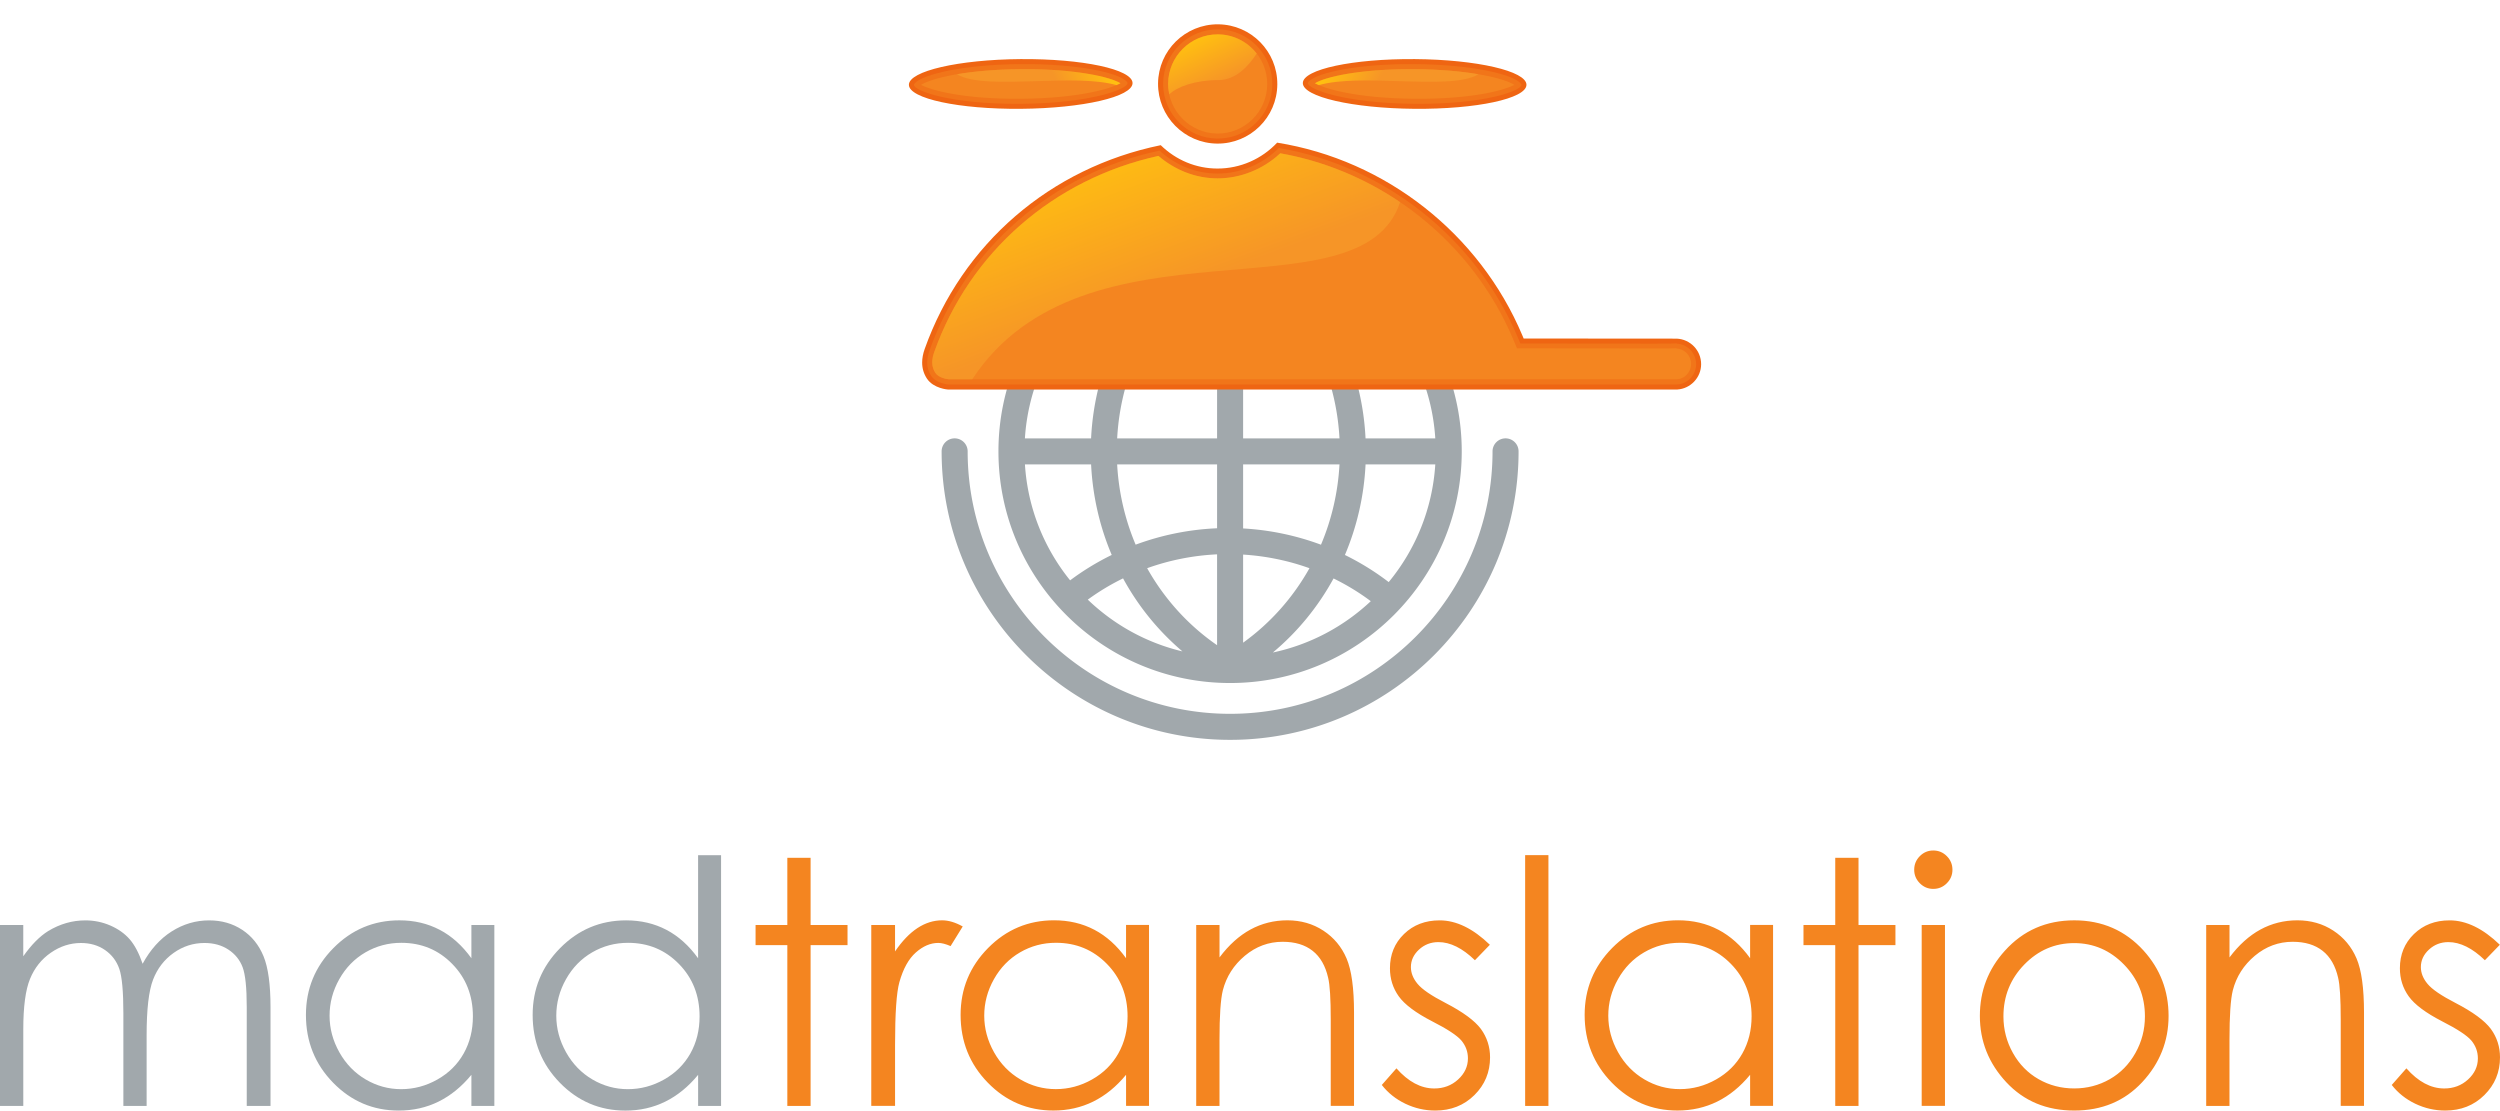 <svg xmlns="http://www.w3.org/2000/svg" xmlns:xlink="http://www.w3.org/1999/xlink"  viewBox="0 0 1248.46 554.61"><defs><path id="a" d="M0 12.14h1248.46v542.47H0z"/></defs><clipPath id="b"><use xlink:href="#a" overflow="visible"/></clipPath><path clip-path="url(#b)" fill="#A1A8AC" d="M0 461.94h11.62v15.61c4.05-5.76 8.2-9.96 12.47-12.62 5.88-3.54 12.05-5.31 18.54-5.31 4.38 0 8.53.86 12.47 2.57 3.93 1.72 7.15 4 9.64 6.85 2.49 2.85 4.65 6.93 6.48 12.25 3.86-7.08 8.7-12.47 14.5-16.15 5.8-3.68 12.04-5.52 18.72-5.52 6.24 0 11.75 1.58 16.53 4.73 4.78 3.15 8.32 7.56 10.64 13.2 2.32 5.65 3.48 14.12 3.48 25.41v49.32h-11.87v-49.32c0-9.69-.69-16.34-2.07-19.97-1.38-3.63-3.74-6.55-7.08-8.76s-7.33-3.32-11.96-3.32c-5.63 0-10.77 1.66-15.44 4.98-4.66 3.32-8.07 7.75-10.22 13.29-2.15 5.54-3.23 14.78-3.23 27.74v35.37H61.61v-46.25c0-10.9-.68-18.31-2.03-22.21-1.36-3.9-3.72-7.03-7.1-9.38-3.38-2.35-7.39-3.53-12.04-3.53-5.37 0-10.39 1.62-15.07 4.86s-8.14 7.6-10.38 13.08-3.36 13.87-3.36 25.16v38.28H0v-90.36zM246.87 461.94v90.34h-11.46v-15.53c-4.87 5.92-10.34 10.38-16.4 13.37-6.06 2.99-12.69 4.48-19.89 4.48-12.79 0-23.71-4.64-32.76-13.91-9.05-9.27-13.58-20.55-13.58-33.84 0-13.01 4.57-24.13 13.7-33.38 9.13-9.24 20.12-13.87 32.97-13.87 7.42 0 14.13 1.58 20.14 4.73 6.01 3.15 11.28 7.89 15.82 14.2v-16.61h11.46zm-46.46 8.89c-6.47 0-12.44 1.59-17.92 4.77-5.48 3.18-9.83 7.65-13.06 13.4-3.24 5.75-4.85 11.83-4.85 18.25 0 6.36 1.63 12.44 4.89 18.25 3.26 5.81 7.65 10.33 13.15 13.56 5.5 3.23 11.4 4.85 17.71 4.85 6.36 0 12.38-1.6 18.08-4.81 5.69-3.21 10.08-7.55 13.15-13.02 3.07-5.47 4.6-11.64 4.6-18.5 0-10.45-3.44-19.19-10.33-26.21-6.88-7.03-15.36-10.54-25.42-10.54M360.09 427.07v125.22h-11.46v-15.53c-4.87 5.92-10.34 10.38-16.4 13.37-6.06 2.99-12.69 4.48-19.89 4.48-12.79 0-23.71-4.64-32.76-13.91-9.05-9.27-13.58-20.55-13.58-33.84 0-13.01 4.57-24.13 13.7-33.38 9.13-9.24 20.12-13.87 32.96-13.87 7.42 0 14.13 1.58 20.14 4.73 6.01 3.15 11.28 7.89 15.82 14.2v-51.48h11.47zm-46.46 43.76c-6.47 0-12.44 1.59-17.92 4.77-5.48 3.18-9.83 7.65-13.06 13.4-3.24 5.75-4.85 11.83-4.85 18.25 0 6.36 1.63 12.44 4.89 18.25 3.26 5.81 7.64 10.33 13.14 13.56 5.5 3.23 11.4 4.85 17.71 4.85 6.36 0 12.39-1.6 18.08-4.81 5.69-3.21 10.07-7.55 13.14-13.02 3.07-5.47 4.6-11.64 4.6-18.5 0-10.45-3.44-19.19-10.33-26.21-6.86-7.03-15.33-10.54-25.4-10.54"/><path clip-path="url(#b)" fill="#F48520" d="M393.18 428.37h11.62v33.55h18.44v10.05H404.8v80.3h-11.62v-80.3h-15.86v-10.05h15.86zM435.1 461.92h11.87v13.2c3.54-5.2 7.28-9.09 11.21-11.67 3.93-2.57 8.03-3.86 12.29-3.86 3.21 0 6.64 1.03 10.3 3.07l-6.06 9.8c-2.44-1.05-4.48-1.58-6.14-1.58-3.88 0-7.61 1.59-11.21 4.77-3.6 3.18-6.34 8.13-8.22 14.82-1.44 5.15-2.16 15.56-2.16 31.22v30.56H435.1v-90.33zM573.8 461.92v90.34h-11.46v-15.53c-4.87 5.92-10.34 10.38-16.4 13.37-6.06 2.99-12.69 4.48-19.89 4.48-12.79 0-23.71-4.63-32.76-13.91-9.05-9.27-13.58-20.55-13.58-33.84 0-13.01 4.57-24.14 13.7-33.38 9.13-9.24 20.12-13.87 32.96-13.87 7.42 0 14.13 1.58 20.14 4.73 6.01 3.16 11.28 7.89 15.82 14.2V461.9h11.47zm-46.46 8.89c-6.47 0-12.44 1.59-17.92 4.77-5.48 3.18-9.83 7.65-13.06 13.4-3.23 5.75-4.85 11.83-4.85 18.25 0 6.36 1.63 12.44 4.89 18.25 3.26 5.81 7.64 10.33 13.15 13.56 5.5 3.24 11.4 4.85 17.71 4.85 6.36 0 12.39-1.6 18.08-4.81 5.69-3.21 10.08-7.55 13.15-13.02 3.07-5.47 4.6-11.64 4.6-18.5 0-10.45-3.44-19.19-10.33-26.21-6.89-7.03-15.36-10.54-25.42-10.54M597.38 461.92h11.63v16.19c4.65-6.2 9.8-10.84 15.44-13.91 5.65-3.07 11.79-4.61 18.43-4.61 6.75 0 12.75 1.72 17.98 5.15 5.23 3.43 9.09 8.05 11.58 13.87 2.49 5.81 3.74 14.86 3.74 27.15v46.5h-11.63v-43.1c0-10.41-.43-17.35-1.29-20.84-1.35-5.98-3.93-10.48-7.75-13.49-3.82-3.02-8.8-4.52-14.95-4.52-7.03 0-13.33 2.33-18.9 6.98-5.57 4.65-9.23 10.41-11 17.27-1.11 4.49-1.66 12.68-1.66 24.58v33.13h-11.63v-90.35zM744.02 471.8l-7.47 7.72c-6.22-6.03-12.29-9.05-18.23-9.05-3.78 0-7.01 1.25-9.7 3.74-2.69 2.49-4.04 5.4-4.04 8.72 0 2.94 1.11 5.73 3.33 8.39 2.22 2.71 6.88 5.9 13.98 9.55 8.65 4.48 14.53 8.8 17.64 12.95 3.05 4.21 4.58 8.94 4.58 14.2 0 7.42-2.61 13.7-7.82 18.85-5.21 5.15-11.73 7.72-19.54 7.72-5.21 0-10.19-1.14-14.93-3.4-4.74-2.27-8.66-5.4-11.77-9.38l7.31-8.3c5.94 6.7 12.23 10.05 18.89 10.05 4.66 0 8.63-1.49 11.9-4.48 3.27-2.99 4.91-6.5 4.91-10.55 0-3.32-1.08-6.28-3.24-8.89-2.16-2.54-7.05-5.76-14.65-9.63-8.16-4.21-13.7-8.36-16.64-12.45-2.94-4.1-4.41-8.77-4.41-14.03 0-6.86 2.34-12.57 7.03-17.11 4.68-4.54 10.6-6.81 17.76-6.81 8.31-.01 16.68 4.05 25.11 12.19M761.63 427.05h11.63v125.22h-11.63zM885.44 461.92v90.34h-11.46v-15.53c-4.87 5.92-10.34 10.38-16.4 13.37-6.06 2.99-12.69 4.48-19.89 4.48-12.79 0-23.71-4.63-32.76-13.91-9.05-9.27-13.58-20.55-13.58-33.84 0-13.01 4.57-24.14 13.7-33.38 9.13-9.24 20.12-13.87 32.97-13.87 7.42 0 14.13 1.58 20.14 4.73 6.01 3.16 11.28 7.89 15.82 14.2V461.9h11.46zm-46.46 8.89c-6.47 0-12.44 1.59-17.92 4.77-5.47 3.18-9.83 7.65-13.06 13.4-3.24 5.75-4.85 11.83-4.85 18.25 0 6.36 1.63 12.44 4.89 18.25 3.26 5.81 7.64 10.33 13.14 13.56 5.5 3.24 11.41 4.85 17.71 4.85 6.36 0 12.39-1.6 18.08-4.81 5.69-3.21 10.08-7.55 13.15-13.02 3.07-5.47 4.6-11.64 4.6-18.5 0-10.45-3.44-19.19-10.33-26.21-6.87-7.03-15.35-10.54-25.41-10.54M916.49 428.37h11.62v33.55h18.44v10.05h-18.44v80.3h-11.62v-80.3h-15.86v-10.05h15.86zM965.43 424.72c2.65 0 4.91.94 6.78 2.82s2.81 4.15 2.81 6.81c0 2.6-.94 4.85-2.81 6.73-1.87 1.88-4.13 2.82-6.78 2.82-2.59 0-4.82-.94-6.7-2.82-1.87-1.88-2.81-4.12-2.81-6.73 0-2.66.94-4.93 2.81-6.81s4.11-2.82 6.7-2.82m-5.77 37.2h11.63v90.34h-11.63v-90.34zM1035.86 459.6c13.92 0 25.45 5.04 34.61 15.11 8.32 9.19 12.48 20.07 12.48 32.63 0 12.62-4.4 23.65-13.18 33.09-8.79 9.44-20.09 14.16-33.9 14.16-13.86 0-25.19-4.72-33.98-14.16-8.79-9.44-13.18-20.47-13.18-33.09 0-12.51 4.16-23.36 12.48-32.55 9.13-10.13 20.7-15.19 34.67-15.19m-.04 11.37c-9.67 0-17.97 3.57-24.92 10.71-6.94 7.14-10.42 15.78-10.42 25.91 0 6.53 1.58 12.62 4.75 18.27 3.16 5.65 7.44 10.01 12.83 13.08 5.39 3.07 11.3 4.61 17.75 4.61 6.44 0 12.36-1.54 17.75-4.61 5.39-3.07 9.67-7.43 12.83-13.08 3.17-5.65 4.75-11.73 4.75-18.27 0-10.13-3.49-18.77-10.46-25.91-6.96-7.14-15.25-10.71-24.86-10.71M1101.75 461.92h11.63v16.19c4.65-6.2 9.8-10.84 15.44-13.91 5.65-3.07 11.79-4.61 18.43-4.61 6.75 0 12.75 1.72 17.98 5.15 5.23 3.43 9.09 8.05 11.58 13.87 2.49 5.81 3.74 14.86 3.74 27.15v46.5h-11.63v-43.1c0-10.41-.43-17.35-1.29-20.84-1.35-5.98-3.93-10.48-7.75-13.49-3.82-3.02-8.8-4.52-14.95-4.52-7.03 0-13.33 2.33-18.9 6.98-5.56 4.65-9.23 10.41-11 17.27-1.11 4.49-1.66 12.68-1.66 24.58v33.13h-11.63v-90.35zM1248.38 471.8l-7.47 7.72c-6.22-6.03-12.3-9.05-18.23-9.05-3.78 0-7.01 1.25-9.7 3.74-2.69 2.49-4.04 5.4-4.04 8.72 0 2.94 1.11 5.73 3.33 8.39 2.22 2.71 6.88 5.9 13.98 9.55 8.65 4.48 14.53 8.8 17.64 12.95 3.05 4.21 4.57 8.94 4.57 14.2 0 7.42-2.61 13.7-7.82 18.85-5.21 5.15-11.73 7.72-19.54 7.72-5.21 0-10.19-1.14-14.93-3.4s-8.66-5.4-11.77-9.38l7.31-8.3c5.94 6.7 12.23 10.05 18.89 10.05 4.66 0 8.63-1.49 11.9-4.48 3.27-2.99 4.91-6.5 4.91-10.55 0-3.32-1.08-6.28-3.24-8.89-2.16-2.54-7.05-5.76-14.65-9.63-8.16-4.21-13.7-8.36-16.64-12.45-2.94-4.1-4.41-8.77-4.41-14.03 0-6.86 2.34-12.57 7.03-17.11 4.69-4.54 10.6-6.81 17.76-6.81 8.32-.01 16.69 4.05 25.12 12.19"/><path clip-path="url(#b)" fill="#A1A8AC" d="M614.29 341.09c63.78 0 115.68-51.89 115.68-115.68s-51.89-115.68-115.68-115.68-115.68 51.89-115.68 115.68 51.9 115.68 115.68 115.68m-69.41-109.17c.77 15.81 4.32 31.1 10.3 45.21-7.3 3.57-14.26 7.81-20.78 12.69-12.96-16.05-21.19-36.06-22.56-57.9h33.04zm171.88 0c-1.4 22.24-9.9 42.58-23.26 58.77-6.84-5.24-14.17-9.77-21.87-13.54 5.98-14.12 9.54-29.41 10.31-45.23h34.82zm-95.97 89.03v-44c11.39.71 22.55 3 33.14 6.81-8.18 14.59-19.43 27.34-33.14 37.19m-13 1.25c-14.52-10.02-26.39-23.23-34.92-38.45 11.15-4 22.92-6.36 34.92-6.92v45.37zm-17.3 3.1c-18.06-4.3-34.29-13.39-47.26-25.85 5.55-4.06 11.44-7.6 17.61-10.62 7.55 13.85 17.58 26.23 29.65 36.47m75.47-36.43c6.52 3.2 12.76 6.98 18.59 11.35-13.42 12.61-30.22 21.66-48.89 25.63 12.37-10.34 22.61-22.91 30.3-36.98m-6.28-16.85a132.908 132.908 0 0 0-38.89-8.12v-31.99h48.13c-.76 14.03-3.94 27.59-9.24 40.11m-38.89-53.1v-89.04c28.37 20.39 46.19 53.17 48.13 89.04h-48.13zm-13-90.29v90.29h-49.9c1.97-36.61 20.51-70.01 49.9-90.29m0 103.29v31.89c-13.99.59-27.73 3.39-40.67 8.19-5.29-12.52-8.47-26.07-9.23-40.09h49.9zm108.97-13h-34.83c-1.79-36.91-18.8-70.96-46.27-93.93 44.34 9.42 78.19 47.54 81.1 93.93m-126.27-93.39c-27.09 22.96-43.84 56.77-45.62 93.39h-33.05c2.87-45.54 35.53-83.11 78.67-93.39"/><path clip-path="url(#b)" fill="#A1A8AC" d="M751.85 218.91a6.5 6.5 0 0 0-6.5 6.5c0 72.27-58.79 131.06-131.06 131.06s-131.06-58.79-131.06-131.06a6.5 6.5 0 1 0-13 0c0 79.43 64.62 144.06 144.06 144.06 79.43 0 144.06-64.63 144.06-144.06a6.5 6.5 0 0 0-6.5-6.5"/><path clip-path="url(#b)" fill="#EF6512" d="M608.04 84.17c-10.73 0-20.71-4.2-28.39-11.67-55.17 11.34-99.17 49.28-117.86 101.73-.86 2.4-1.28 4.68-1.28 6.83 0 2.94.81 5.62 2.4 8.03 3.31 4.95 10.39 5.43 10.46 5.43h364.24c6.61-.4 11.91-5.96 11.91-12.65 0-6.86-5.37-12.46-12.2-12.76l-76.43-.06-.65-1.55c-21.41-50.8-68.26-87.58-122.45-96.26-7.72 8.21-18.47 12.93-29.75 12.93"/><path clip-path="url(#b)" fill="#F17519" d="M608.04 86.68c-10.73 0-20.93-4.12-28.99-11.46-53.77 11.44-96.66 48.68-114.87 99.85-.76 2.12-1.15 4.13-1.15 5.99 0 2.46.65 4.62 1.99 6.63 2.57 3.85 8.47 4.3 8.51 4.31l364.1-.01c5.2-.31 9.38-4.78 9.38-10.13 0-5.51-4.29-10.01-9.77-10.25l.39-.15c-1.43.15-4.51.15-12.23.15l-66.16-.06-1.29-3.08c-20.88-49.53-66.54-85.64-119.34-94.55-8.14 8.1-19.18 12.76-30.57 12.76"/><path clip-path="url(#b)" fill="#F48520" d="M608.04 89.08c-10.73 0-21.14-4.03-29.54-11.23-52.38 11.53-94.19 48.06-111.96 97.97-.66 1.85-.99 3.58-.99 5.13 0 1.98.5 3.65 1.56 5.25 1.54 2.32 5.3 3.09 6.62 3.2l363.9-.02c3.72-.23 6.88-3.65 6.88-7.63 0-4.15-3.24-7.53-7.38-7.73l-.02-.11c-1.67.11-4.62.11-11.71.11l-67.83-.07-1.95-4.6c-20.34-48.26-64.83-83.72-116.28-92.81-8.51 7.97-19.83 12.54-31.3 12.54"/><path clip-path="url(#b)" fill="#EF6512" d="M637.87 42.16c-.12 16.44-13.56 29.68-30 29.55-16.45-.15-29.67-13.57-29.56-30.04.15-16.43 13.57-29.66 30.02-29.53 16.45.15 29.68 13.58 29.54 30.02"/><path clip-path="url(#b)" fill="#F17519" d="M580.85 41.69v.22c0 14.93 12.08 27.16 27.03 27.28 7.29.06 14.15-2.72 19.35-7.83 5.18-5.11 8.07-11.94 8.13-19.21.14-15.03-12-27.36-27.03-27.5-15.03-.11-27.37 12.02-27.48 27.04"/><path clip-path="url(#b)" fill="#F48520" d="M583.34 41.71v.2c0 13.53 11.01 24.66 24.56 24.78 6.6.05 12.85-2.48 17.56-7.13 4.69-4.64 7.33-10.83 7.37-17.44.11-13.63-10.89-24.84-24.55-24.97-13.64-.1-24.82 10.92-24.94 24.56"/><g><defs><path id="c" d="M583.34 41.71v.2c0 1.79.21 3.53.57 5.22 3.74-3.69 12.82-7.13 24.48-7.13 8.59 0 14.99-6.72 19.19-13.28-4.49-5.74-11.45-9.49-19.3-9.57h-.19c-13.55 0-24.63 10.98-24.75 24.56"/></defs><clipPath id="d"><use xlink:href="#c" overflow="visible"/></clipPath><linearGradient id="e" gradientUnits="userSpaceOnUse" y1="554.685" x2="1" y2="554.685" gradientTransform="scale(24.689 -24.689) rotate(-65 -423.801 257.914)"><stop offset="0" stop-color="#ffbf11"/><stop offset="1" stop-color="#f69527"/></linearGradient><path clip-path="url(#d)" fill="url(#e)" d="M619.68.21l19.38 41.56-47.82 22.3-19.38-41.57z"/></g><g><defs><path id="f" d="M0 12.14h1248.46v542.47H0z"/></defs><clipPath id="g"><use xlink:href="#f" overflow="visible"/></clipPath><path clip-path="url(#g)" fill="#EF6512" d="M762.29 42.37c-.07 6.88-25.08 12.23-55.93 11.97-30.85-.25-55.8-6-55.75-12.86.04-6.88 25.12-12.2 55.96-11.97 30.84.24 55.78 5.99 55.72 12.86"/><path clip-path="url(#g)" fill="#F17519" d="M653.71 40.56c-.44.44-.61.77-.61.93-.02 2.96 18.07 10.06 53.25 10.35 35.19.29 53.4-6.51 53.42-9.48 0-.16-.14-.5-.59-.94-4.31-4.39-24.22-9.18-52.66-9.4-28.45-.22-48.44 4.24-52.81 8.54"/><path clip-path="url(#g)" fill="#F48520" d="M656.64 41.58c4.45 2.49 20.18 7.51 49.76 7.74 29.57.25 45.39-4.52 49.85-6.93-5.09-3.3-22.74-7.65-49.74-7.86-27-.21-44.72 3.84-49.87 7.05"/></g><g><defs><path id="h" d="M656.64 41.58c.5.28 1.16.6 1.95.93 10.29-2.9 25.34-2.45 39.87-1.99 16.59.51 32.49 1.03 39.85-3.44-8.26-1.41-18.97-2.45-31.8-2.55-.66-.01-1.31-.01-1.96-.01-25.89 0-42.88 3.93-47.91 7.06"/></defs><clipPath id="i"><use xlink:href="#h" overflow="visible"/></clipPath><linearGradient id="j" gradientUnits="userSpaceOnUse" y1="554.643" x2="1" y2="554.643" gradientTransform="scale(25.397 -25.397) rotate(-25.602 -1209.498 218.936)"><stop offset="0" stop-color="#ffbf11"/><stop offset="1" stop-color="#f69527"/></linearGradient><path clip-path="url(#i)" fill="url(#j)" d="M671.89 2.69l69.54 33.32-18.37 38.33-69.54-33.32z"/></g><g><defs><path id="k" d="M0 12.14h1248.46v542.47H0z"/></defs><clipPath id="l"><use xlink:href="#k" overflow="visible"/></clipPath><path clip-path="url(#l)" fill="#EF6512" d="M453.89 42.37c.07 6.88 25.08 12.23 55.93 11.97 30.85-.25 55.8-6 55.76-12.86-.04-6.88-25.12-12.2-55.96-11.97-30.85.24-55.79 5.99-55.73 12.86"/><path clip-path="url(#l)" fill="#F17519" d="M562.47 40.56c.44.44.61.77.61.93.02 2.96-18.07 10.06-53.25 10.35-35.19.29-53.4-6.51-53.42-9.48 0-.16.14-.5.59-.94 4.31-4.39 24.22-9.18 52.66-9.4 28.45-.22 48.45 4.24 52.81 8.54"/><path clip-path="url(#l)" fill="#F48520" d="M559.55 41.58c-4.45 2.49-20.18 7.51-49.76 7.74-29.57.25-45.39-4.52-49.85-6.93 5.09-3.3 22.74-7.65 49.74-7.86 26.99-.21 44.71 3.84 49.87 7.05"/></g><g><defs><path id="m" d="M509.67 34.53c-12.83.1-23.54 1.14-31.8 2.55 7.36 4.47 23.27 3.95 39.85 3.44 14.52-.45 29.57-.9 39.87 1.99.8-.34 1.45-.65 1.95-.93-5.03-3.12-22.02-7.06-47.92-7.06-.64 0-1.29 0-1.95.01"/></defs><clipPath id="n"><use xlink:href="#m" overflow="visible"/></clipPath><linearGradient id="o" gradientUnits="userSpaceOnUse" y1="554.643" x2="1" y2="554.643" gradientTransform="scale(-25.397) rotate(-25.602 -1233.442 324.314)"><stop offset="0" stop-color="#ffbf11"/><stop offset="1" stop-color="#f69527"/></linearGradient><path clip-path="url(#n)" fill="url(#o)" d="M544.29 2.69l-69.53 33.32 18.36 38.33 69.54-33.32z"/></g><g><defs><path id="p" d="M608.04 89.08c-10.73 0-21.14-4.03-29.54-11.23-52.38 11.53-94.19 48.06-111.96 97.97-.66 1.85-.99 3.58-.99 5.13 0 1.98.5 3.65 1.56 5.25 1.54 2.32 5.3 3.09 6.62 3.2h11.79c56.27-85.26 194.12-28.85 213.66-88.45-17.88-12.11-38.24-20.58-59.84-24.4-8.51 7.96-19.83 12.53-31.3 12.53"/></defs><clipPath id="q"><use xlink:href="#p" overflow="visible"/></clipPath><linearGradient id="r" gradientUnits="userSpaceOnUse" y1="554.654" x2="1" y2="554.654" gradientTransform="scale(77.198 -77.198) rotate(-69.531 -396.584 271.63)"><stop offset="0" stop-color="#ffbf11"/><stop offset="1" stop-color="#f69527"/></linearGradient><path clip-path="url(#q)" fill="url(#r)" d="M670.61 0l65.54 175.59-242.03 90.34-65.55-175.59z"/></g></svg>